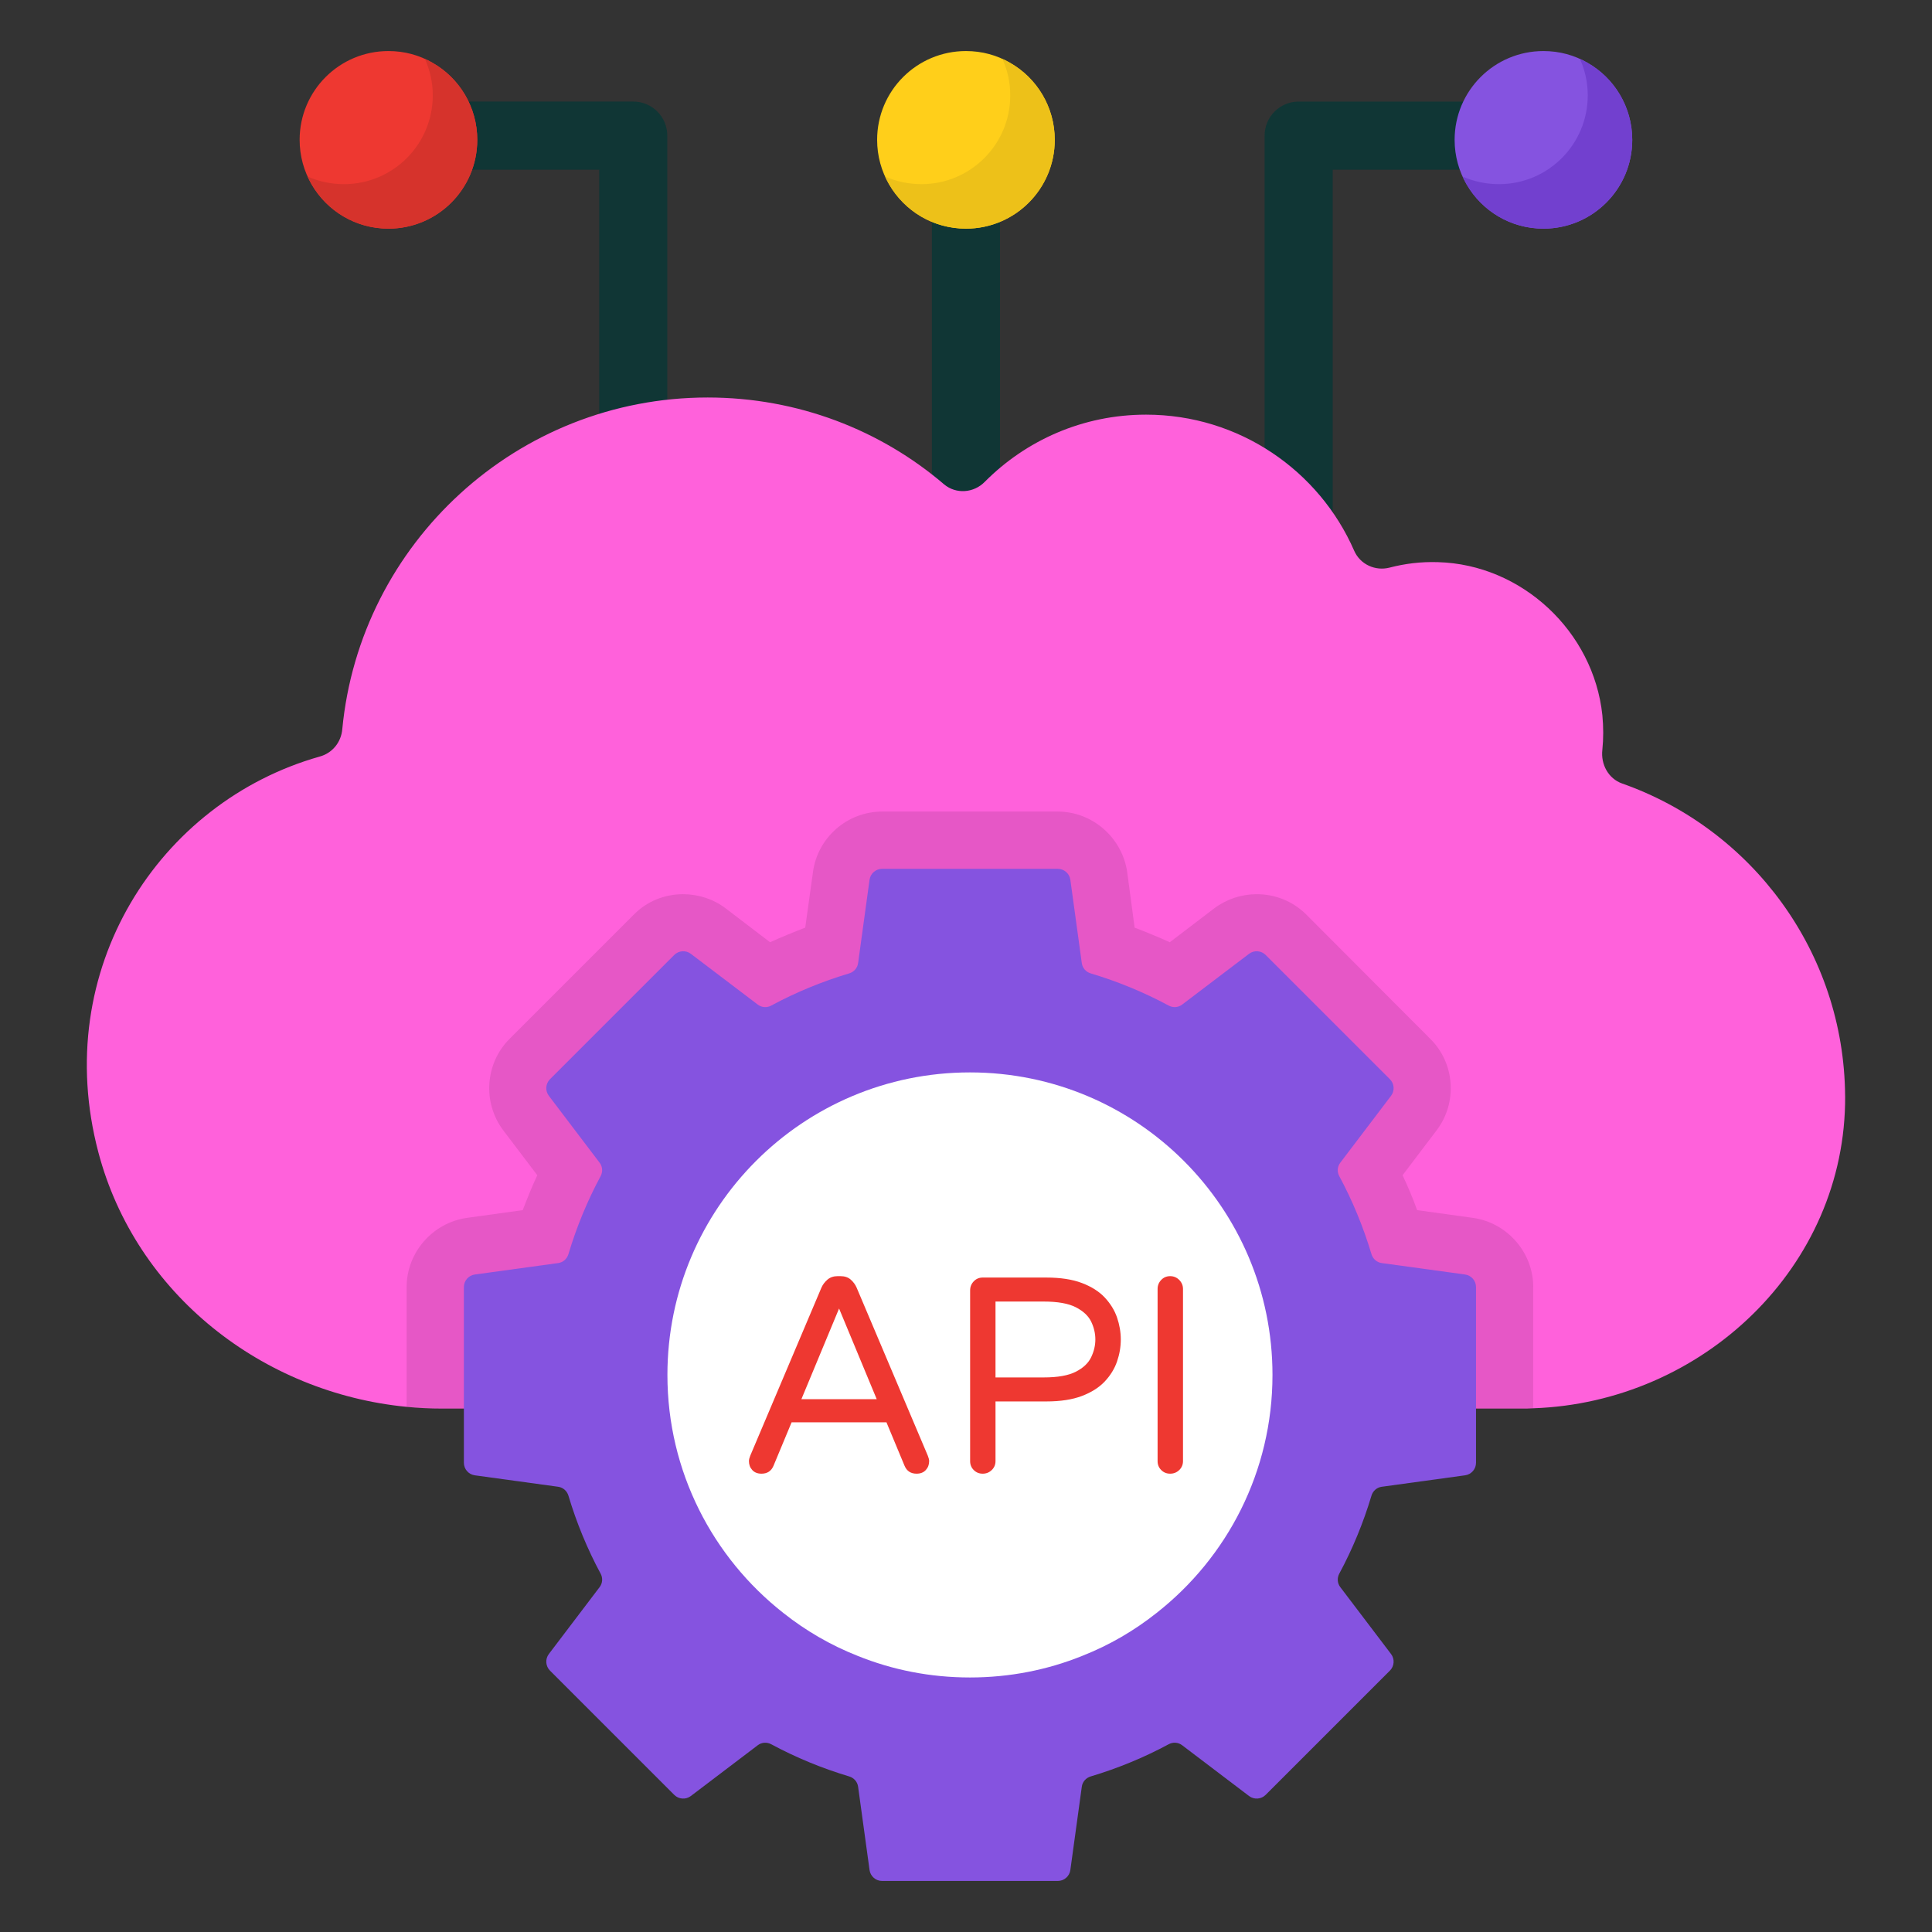 <svg id="Layer_1" enable-background="new 0 0 66 66" viewBox="0 0 66 66" xmlns="http://www.w3.org/2000/svg"><rect x="0" y="0" width="66" height="66" fill="#333333" stroke="none"/><g><g><g><g><g><g><path d="m44.364 21.144c-.643 0-1.163-.521-1.163-1.164v-15.346c0-.643.521-1.164 1.163-1.164h7.998c.643 0 1.163.521 1.163 1.164s-.521 1.164-1.163 1.164h-6.835v14.183c-0.0.643-.521 1.164-1.163 1.164z" fill="#103635"/></g></g><g><g><path d="m21.633 21.144c-.643 0-1.163-.521-1.163-1.164v-14.183h-6.835c-.643 0-1.163-.521-1.163-1.164s.521-1.164 1.163-1.164h7.998c.643 0 1.163.521 1.163 1.164v15.346c-0.0.643-.521 1.164-1.163 1.164z" fill="#103635"/></g></g></g><g><g><path d="m32.998 19.833c-.643 0-1.163-.521-1.163-1.164v-11.845c0-.643.521-1.164 1.163-1.164s1.163.521 1.163 1.164v11.845c0.0.643-.521 1.164-1.163 1.164z" fill="#103635"/></g></g></g><g><g><path d="m63.033 37.452c.029 5.822-4.874 10.461-10.657 10.657-.127.01-.264.01-.391.01h-36.883c-.41 0-.811-.02-1.211-.059-4.923-.479-9.25-3.849-10.53-8.693-1.651-6.242 2.071-11.966 7.551-13.519.44-.117.742-.488.781-.938.606-6.349 5.968-11.331 12.483-11.331 3.077 0 5.91 1.113 8.078 2.969.41.342 1.016.293 1.387-.088 1.407-1.416 3.35-2.295 5.509-2.295 3.184 0 5.919 1.915 7.111 4.649.205.469.723.703 1.211.576.527-.137 1.074-.205 1.651-.186 2.862.078 5.314 2.364 5.616 5.226.039.41.039.801 0 1.182-.059.498.205.987.674 1.153 4.415 1.553 7.589 5.743 7.619 10.686z" fill="#ff61db"/></g></g><g><path d="m36.032 4.777c0 1.677-1.357 3.034-3.034 3.034-1.125 0-2.1-.607-2.625-1.513-.259-.443-.409-.968-.409-1.52 0-1.677 1.357-3.034 3.034-3.034.552 0 1.063.143 1.507.402.913.518 1.527 1.507 1.527 2.631z" fill="#ffcf1a"/></g><g><path d="m36.032 4.777c0 1.677-1.357 3.034-3.034 3.034-1.125 0-2.1-.607-2.625-1.513-.048-.089-.095-.17-.136-.266.375.164.798.259 1.241.259 1.677 0 3.034-1.357 3.034-3.034 0-.443-.095-.859-.266-1.241.089.034.177.082.259.13.913.518 1.527 1.507 1.527 2.631z" fill="#edc119"/></g><g><g><path d="m55.76 4.777c0 1.677-1.357 3.034-3.034 3.034-1.125 0-2.1-.607-2.625-1.513-.259-.443-.409-.968-.409-1.52 0-1.677 1.357-3.034 3.034-3.034.552 0 1.063.143 1.507.402.913.518 1.527 1.507 1.527 2.631z" fill="#8553e0"/></g><g><path d="m55.76 4.777c0 1.677-1.357 3.034-3.034 3.034-1.125 0-2.1-.607-2.625-1.513-.048-.089-.095-.17-.136-.266.375.164.798.259 1.241.259 1.677 0 3.034-1.357 3.034-3.034 0-.443-.095-.859-.266-1.241.089.034.177.082.259.13.913.518 1.527 1.507 1.527 2.631z" fill="#7240cf"/></g><g><path d="m16.304 4.777c0 1.677-1.357 3.034-3.034 3.034-1.125 0-2.1-.607-2.625-1.513-.259-.443-.409-.968-.409-1.52 0-1.677 1.357-3.034 3.034-3.034.552 0 1.063.143 1.507.402.913.518 1.527 1.507 1.527 2.631z" fill="#ee3831"/></g><g><path d="m16.304 4.777c0 1.677-1.357 3.034-3.034 3.034-1.125 0-2.1-.607-2.625-1.513-.048-.089-.095-.17-.136-.266.375.164.798.259 1.241.259 1.677 0 3.034-1.357 3.034-3.034 0-.443-.095-.859-.266-1.241.089.034.177.082.259.13.913.518 1.527 1.507 1.527 2.631z" fill="#d6332c"/></g></g><g><g opacity=".1"><path d="m52.376 43.968v4.142c-.127.01-.264.01-.391.01h-36.883c-.41 0-.811-.02-1.211-.059v-4.093c0-1.182.889-2.198 2.061-2.364l1.905-.264c.156-.401.313-.801.498-1.192l-1.162-1.533c-.713-.948-.625-2.286.215-3.126l4.249-4.249c.44-.449 1.045-.693 1.68-.693.518 0 1.035.166 1.446.479l1.524 1.162c.391-.176.791-.342 1.201-.498l.264-1.895c.156-1.182 1.172-2.071 2.364-2.071h5.997c1.192 0 2.207.899 2.374 2.071l.254 1.895c.41.156.811.322 1.201.498l1.524-1.162c.42-.313.928-.479 1.446-.479.635 0 1.241.244 1.69.693l4.239 4.249c.84.83.938 2.178.215 3.126l-1.162 1.533c.186.391.352.791.498 1.192l1.905.264c1.172.166 2.061 1.182 2.061 2.364z"/></g><g><path d="m50.423 49.97v-6.002c0-.216-.16-.4-.374-.429l-2.847-.391c-.167-.023-.301-.142-.35-.303-.279-.932-.647-1.824-1.1-2.665-.08-.148-.068-.326.034-.46l1.734-2.285c.131-.172.114-.415-.039-.568l-4.244-4.244c-.153-.153-.396-.17-.568-.039l-2.285 1.734c-.134.102-.312.113-.46.034-.841-.453-1.733-.821-2.665-1.1-.161-.048-.28-.183-.303-.35l-.391-2.847c-.029-.214-.213-.374-.429-.374h-6.002c-.216 0-.4.16-.429.374l-.391 2.847c-.023.167-.142.301-.303.35-.932.279-1.824.647-2.665 1.1-.148.08-.326.068-.46-.034l-2.285-1.734c-.172-.131-.415-.114-.568.039l-4.244 4.244c-.153.153-.17.396-.039.568l1.734 2.285c.102.134.113.312.034.46-.453.841-.821 1.733-1.1 2.665-.048.161-.183.28-.35.303l-2.847.391c-.214.029-.374.213-.374.429v6.002c0 .216.16.4.374.429l2.847.391c.167.023.301.142.35.303.279.932.647 1.824 1.1 2.665.08.148.068.326-.034.46l-1.734 2.285c-.131.172-.114.415.039.568l4.244 4.244c.153.153.396.17.568.039l2.285-1.734c.134-.102.312-.113.46-.034.841.453 1.733.821 2.665 1.1.161.048.28.183.303.35l.391 2.846c.029.214.213.374.429.374h6.002c.216 0 .4-.16.429-.374l.391-2.846c.023-.167.142-.301.303-.35.932-.279 1.824-.647 2.665-1.1.148-.08.326-.068.46.034l2.285 1.734c.172.131.415.114.568-.039l4.244-4.244c.153-.153.17-.396.039-.568l-1.734-2.285c-.102-.134-.113-.312-.034-.46.453-.841.821-1.733 1.1-2.665.048-.161.183-.28.35-.303l2.847-.391c.214-.029.374-.213.374-.429z" fill="#8553e0"/></g><g><path d="m43.47 46.97c0 3.301-1.55 6.24-3.96 8.131-.762.605-1.615 1.102-2.534 1.464-1.189.481-2.485.74-3.841.74-1.356 0-2.653-.259-3.841-.74-.918-.362-1.772-.859-2.534-1.464-2.409-1.891-3.96-4.83-3.96-8.131 0-5.71 4.624-10.335 10.335-10.335s10.335 4.624 10.335 10.335z" fill="#fff"/></g></g><g><g><path d="m26.013 50.343c-.133 0-.238-.041-.314-.124-.076-.083-.114-.184-.114-.305 0-.051.016-.114.047-.191l2.43-5.737c.045-.102.113-.192.205-.272.092-.079.209-.119.348-.119h.096c.146 0 .263.04.352.119.089.079.156.17.2.272l2.43 5.737c.031.076.048.14.048.191 0 .121-.039.222-.115.305-.076.083-.181.124-.314.124-.197 0-.334-.089-.41-.267l-.619-1.487h-3.241l-.619 1.487c-.076.178-.212.267-.41.267zm1.364-2.545h2.573l-1.286-3.097z" fill="#ee3831"/></g><g><path d="m33.57 50.343c-.121 0-.222-.041-.305-.124-.083-.083-.124-.184-.124-.305v-5.832c0-.12.041-.224.124-.31.083-.086.184-.129.305-.129h2.173c.482 0 .888.062 1.215.186.327.124.588.289.782.496.193.207.334.434.419.681.085.248.129.499.129.753 0 .254-.043.505-.129.753-.085.248-.226.475-.419.681-.194.206-.455.372-.782.496-.327.124-.732.186-1.215.186h-1.735v2.039c0 .121-.043.222-.129.305-.085.083-.189.124-.31.124zm.438-3.288h1.648c.477 0 .842-.065 1.096-.195.254-.13.429-.295.524-.496.096-.2.143-.402.143-.605 0-.209-.048-.413-.143-.61-.095-.197-.27-.36-.524-.491-.255-.13-.619-.195-1.096-.195h-1.648z" fill="#ee3831"/></g><g><path d="m39.974 50.343c-.121 0-.222-.041-.305-.124-.083-.083-.124-.184-.124-.305v-5.88c0-.12.041-.224.124-.31.083-.086.184-.129.305-.129.12 0 .224.043.31.129.085.086.129.189.129.31v5.88c0 .121-.043.222-.129.305-.085.083-.189.124-.31.124z" fill="#ee3831"/></g></g></g></g></svg>